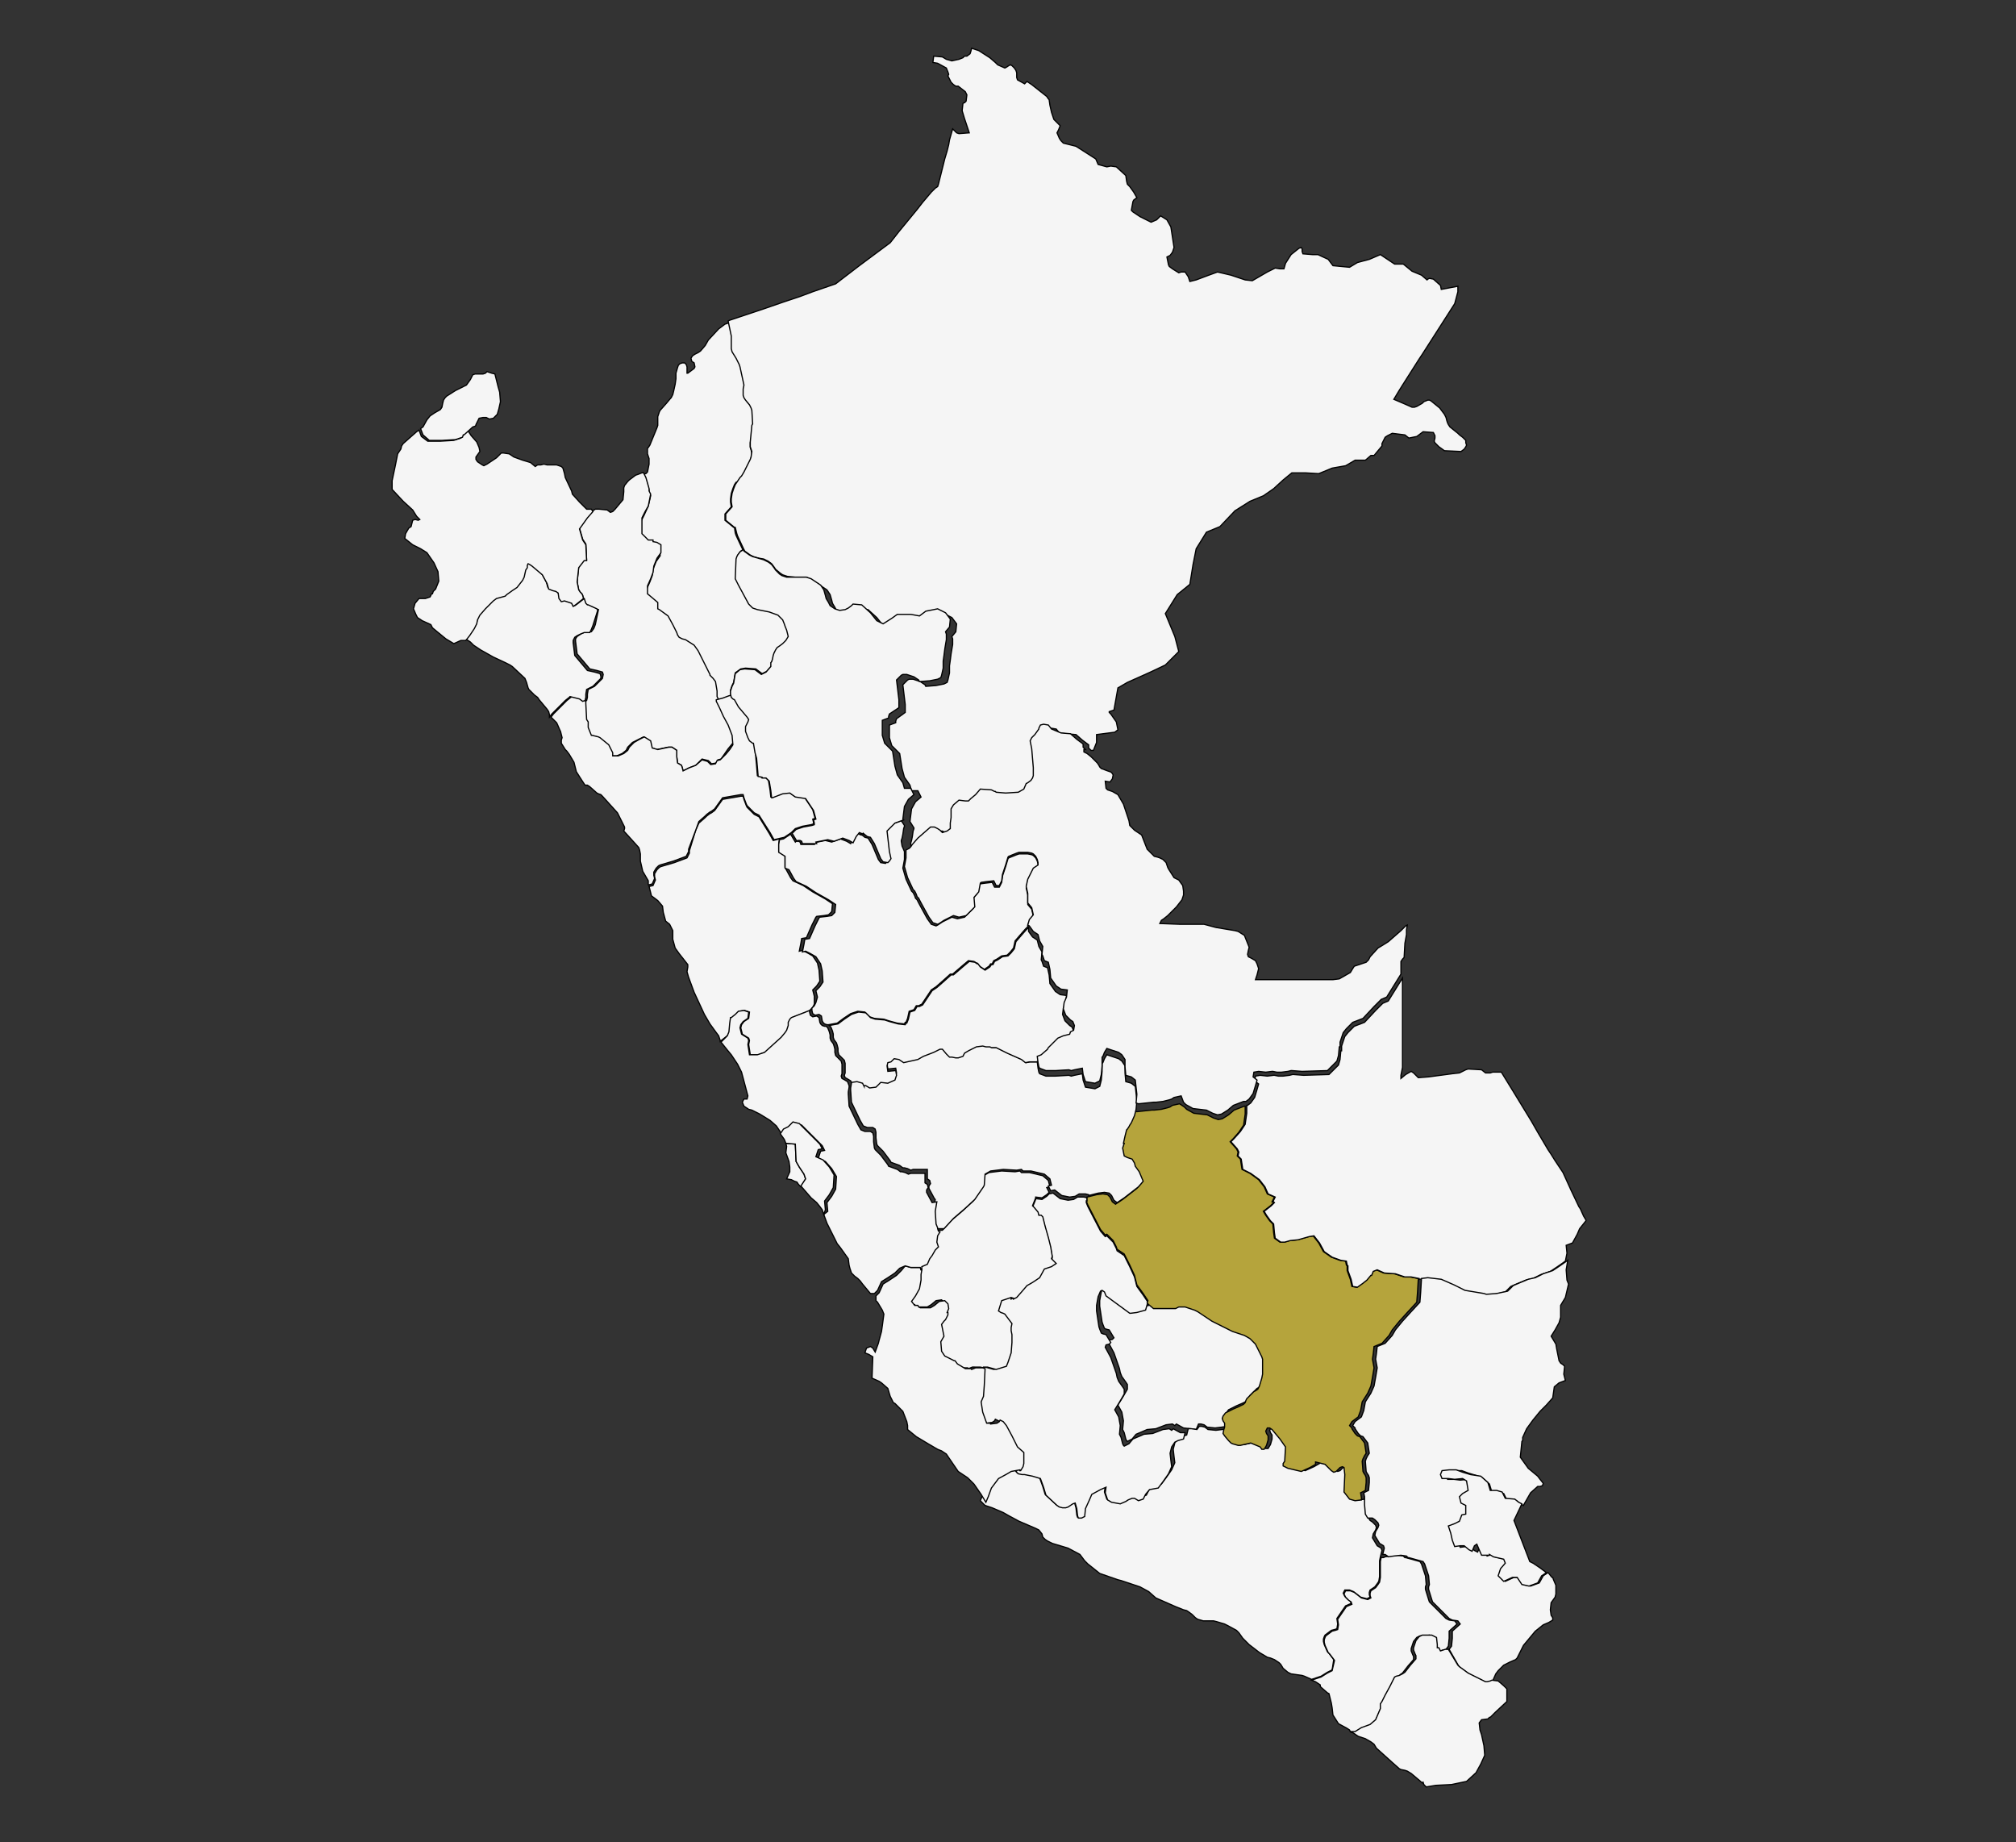 <?xml version="1.0" encoding="UTF-8"?> <svg xmlns="http://www.w3.org/2000/svg" xmlns:xlink="http://www.w3.org/1999/xlink" version="1.1" id="Capa_1" x="0px" y="0px" viewBox="0 0 255 233" style="enable-background:new 0 0 255 233;" xml:space="preserve"><rect x="0" y="0" width="255" height="233" fill="#333333" stroke="none"/> <style type="text/css"> .st0{fill:#F5F5F5;stroke:#000000;stroke-width:0.15;stroke-miterlimit:10;} .st1{fill:#B5A43C;stroke:#000000;stroke-width:0.15;stroke-miterlimit:10;} </style> <path id="PE-AMA" class="st0" d="M92.5,88l-0.4,0.1l-0.8,0.3l-0.7,0.2V88l-0.2-1.2l-0.3-0.4L89.7,86l0-0.1l-1.5-3l-0.5-0.7l-1.1-0.7 l-0.4-0.1l-0.4-0.2l-0.2-0.3l-0.1-0.3l-0.2-0.4l-0.3-0.6l-0.6-1.1l-1.1-0.8l-0.2-0.1l0-0.8L82.4,76l-0.6-0.5v-1l0.4-0.9l0.3-0.8 l0.1-0.8l0.4-1l0.5-0.7v-1l-0.5-0.3l-0.5-0.1l0-0.2l-0.6,0l-0.8-0.8v-1v-1l0.4-0.8L82,64l0.3-1.3l-0.1-0.2l-0.1-0.2l0-0.3l-0.4-1.4 l-0.3-0.6l0.3-0.1l0.2-0.2l0.2-1l0-0.7l-0.2-0.6l0-0.3l0-0.4l0.1-0.1l0.2-0.3l0.9-2.2l0.1-0.3l0-0.3l0-0.4l0-0.4l0.2-0.6l0.1-0.2 l0.8-0.9l0.5-0.6l0.1-0.1l0.2-0.4l0.1-0.4l0.2-0.9l0.1-0.7l0-0.4l0-0.3l0.2-0.7l0.1-0.3l0.2-0.2l0.3-0.1l0.3,0l0.2,0.2l0.1,0.3 l0,0.8l0.1,0l0.8-0.6l0.1-0.2l-0.1-0.5l-0.3-0.2l-0.1-0.4l0.2-0.3l0.3-0.2l0.4-0.2l0.3-0.2l0.6-0.7l0.4-0.7l1.3-1.4l0.8-0.6l0.6-0.2 l0.4,1.9l0,1.2l0,0.4l0.1,0.4l0.5,0.8l0.4,0.8l0.1,0.3l0.5,2.3l-0.1,0.5l0,0.5l0,0.3l0.1,0.3l0.2,0.3l0.5,0.6l0.1,0.2l0.1,0.2 l0.1,0.3l0.1,1.7l-0.1,0.2L94.9,56l0,0.6l0.1,0.3l0.1,0.4l-0.1,0.7l-0.1,0.3l-0.8,1.6l-0.3,0.5l-0.2,0.2l-0.2,0.3L93.1,61l-0.2,0.3 l-0.2,0.5l-0.2,0.6l-0.1,0.7l0,0.4l0.1,0.6l-0.8,0.9v0.8l1.1,0.9l0.1,0l0.1,0.7l0.1,0.3l0.7,1.5l0.1,0.2L94,69.5l-0.3,0.2l-0.3,0.4 l-0.1,0.2l-0.1,0.3l-0.1,2.5l0.2,0.4l0.2,0.4l1.2,2.4l0.5,0.5l0.3,0.1l0.3,0.1l0.5,0.1l0.5,0.1l0.5,0.1l1.1,0.4l0.6,0.6l0.3,0.5 l0.1,0.3l0.2,0.5l0.2,0.8L99.6,81l-0.4,0.4l-0.4,0.3l-0.3,0.2l-0.2,0.3L98,82.5l-0.1,0.3l-0.1,0.5l-0.1,0.3l-0.1,0.1v0.5l-0.6,0.7 l-0.6,0.3l-0.8-0.6l-1.3-0.1l-0.6,0.1L93,85.1l-0.2,1.2l-0.2,0.4l-0.2,0.6l0,0.4L92.5,88z"></path> <path id="PE-ANC" class="st0" d="M97.3,105.4l0.5,0.9l0.8-0.2l-0.1,0.6v1l0.8,0.5l0,1.5l0.1,0.2l0.6,1.1l0.3,0.4l1.3,0.6l1.2,0.8 l1.6,0.9l0.9,0.6l-0.1,1l-0.4,0.4l-0.6,0.1l-0.9,0.1l-0.1,0.1l-0.5,1l-0.7,1.6l-0.6,0.1l-0.1,0.6l-0.2,1l0.4-0.1l0.6,0.3l0.7,0.4 l0.6,0.9l0.2,0.9l0.1,1.4l-0.4,0.6l-0.5,0.5l0.2,0.8L103,127l-0.2,0.4l-0.3,0.3v0.1l-0.5,0.2l-1.8,0.7l-0.2,0.2l-0.2,0.4l0,0.4 l-0.1,0.3l-0.1,0.3l-0.2,0.3l-0.5,0.6l-2.1,1.9l-0.9,0.3l-1,0l-0.2-1.3l0.1-0.5l-0.1-0.3l-0.8-0.5l-0.2-0.8l0.1-0.4l0.3-0.4l0.6-0.4 l0.1-0.8l-0.6-0.2l-0.7,0.1l-0.4,0.4l-0.5,0.4l0,0l-0.1,0l-0.1,0.7l-0.1,1.1L92,131l-0.9,0.7l0-0.1l-0.2-0.6l-0.3-0.4l-0.8-1.1 l-0.7-1.2l-1.3-2.8l-0.7-1.9l-0.2-0.7l0.1-0.6l0-0.3l-1.1-1.4l-0.5-0.7l-0.3-1.1l0-1.1l-0.4-0.8l-0.5-0.4l-0.3-1.1l-0.1-0.8 l-0.6-0.7l-0.8-0.6l-0.3-1.2h0.1l0.4-0.1l0.3-0.7l-0.1-0.4l0-0.4l0.3-0.5l0.3-0.3l0.2-0.1l1.7-0.5l1.6-0.6l0.3-0.6l0-0.3L88,105 l0.4-0.9l0.8-0.7l0.2-0.2l0.4-0.3l0.2-0.1l0.4-0.3l1-1.4l2.3-0.4l0.3,0l0.1,0.4l0.3,0.8l0.1,0.2l0.3,0.3l0.6,0.6l0.4,0.2l0.2,0.1 L97.3,105.4z"></path> <path id="PE-APU" class="st0" d="M151.3,180.8l-0.7-0.1l-0.9-0.1l-0.9-0.5l-0.2,0.2l-0.3-0.2l-0.8,0.1l-1.3,0.5l-1.1,0.1l-1.4,0.6 l-0.5,0.6l-0.6,0.3l-0.1-0.1l-0.1-0.2l-0.2-0.8l-0.2-0.4l0.1-1.1l-0.2-1.1l-0.5-0.9l0.5-0.8l0.3-0.5l0.4-0.7v-0.6l-0.2-0.3l-0.5-0.7 l-0.2-0.5l-0.1-0.5l-0.7-2l-0.7-1.3l0.1-0.3l0.4-0.1l0.2-0.2l-0.6-1l-0.4-0.1l-0.2-0.1l-0.2-0.5l-0.1-0.3l-0.3-2l0-0.3l0-0.4 l0.2-1.1l0.3-0.7l0.2-0.1l0.3,0.2l0.2,0.5l3,2.2l0.1,0l0.8-0.1l1.1-0.3l0.2-0.7l0.2,0.2l0.6,0.5l1.4,0l1.4,0l0.4-0.2l0.8,0l1.2,0.4 l0.4,0.2l1.8,1.2l2.6,1.3l1.5,0.5l0.7,0.4l0.7,0.7l0.1,0.2l0.3,0.6l0.4,0.8l0.1,0.3l0,0.3l0,1.6l-0.1,0.5l-0.3,1l-0.2,0.4l-0.3,0.2 l-0.2,0.1l-0.9,0.9l-0.1,0.2l-0.1,0.3l-0.2,0.2l-0.6,0.3l-0.7,0.3l-1,0.5l-0.3,0.4l-0.1,0.3l0.1,0.3l0.2,0.3l0,0.5l-0.1,0.3 l-0.7,0.1l-0.8,0.1l-1-0.1l-0.4-0.3l-0.4-0.1l-0.3,0L151.3,180.8z"></path> <path id="PE-ARE" class="st0" d="M168.5,211.2l-0.6,0.3l-0.8,0.5l-1.2,0.4l-0.9-0.4l-0.3-0.1l-0.7-0.1l-0.7-0.1l-0.4-0.2l-0.6-0.5 l-0.3-0.5l-0.2-0.2l-0.6-0.4l-0.5-0.2l-0.4-0.1l-1-0.6l-1.3-1l-0.8-0.8l-0.5-0.7l-0.3-0.3l-1.1-0.6l-0.4-0.2l-1-0.3l-0.4-0.1l-0.4,0 l-0.2,0l-0.4,0l-0.3,0l-0.7-0.2l-0.3-0.2l-0.4-0.4l-0.4-0.3l-0.3-0.2l-0.4-0.1l-1-0.4l-2.5-1.1l-0.9-0.8l-1.1-0.6l-0.6-0.2l-1.8-0.6 l-0.4-0.1l-2.3-0.8l-1.5-1.2l-0.4-0.4l-0.6-0.8l-1.5-0.8l-1-0.3l-1-0.3l-0.6-0.3l-0.3-0.2l-0.3-0.3l-0.1-0.4l-0.4-0.5l-0.4-0.2 l-1.4-0.6l-0.7-0.3l-1.3-0.7l-0.7-0.4l-1.4-0.6l-0.9-0.3l-0.3-0.3l-0.3-0.3l0.3-0.7l0.4-1.1l0.9-1.2l1.1-0.6l0.5-0.3l1.1-0.2l0,0.1 l0.1,0l0.1,0.3l0.2,0.2l0.5,0.1l0.3,0l1,0.2l1,0.3l0.4,1.1l0.3,1l1.4,1.3l0.3,0.2l0.4,0.1l0.4,0l0.3-0.1l0.3-0.2l0.3-0.2l0.3-0.1 l0.2,0.7l0.1,0.9l0.1,0.3l0.4,0l0.4-0.2l0.1-1l0.5-1.1l0.3-0.7l1.1-0.6l0.7-0.3l-0.1,0.7l0.3,0.9l0.5,0.3l1.6-0.2l0.7-0.3l0.3-0.2 l0.5-0.2l0.3,0l0.5,0.3l0.6-0.2l0.3-0.6l0.5-0.6l1.1-0.2l0.6-0.8l0.7-1l0.4-0.9l-0.1-0.8l-0.1-0.9l0.2-0.8l0.4-0.6l0.4-0.2l0.7-0.2 l0.2-0.8l0.4,0l0.7,0.1l0.3-0.4l0.3,0l0.4,0.1l0.4,0.3l1,0.1l0.8-0.1l0.7-0.1l-0.1,0.5l0.2,0.3l0.5,0.6l0.3,0.3l0.2,0.1l0.7,0.2 l0.3,0l1.3-0.3l1.2,0.5l0.2,0.3l0.3,0l0.3-0.5l0.2-0.7l0-0.5l-0.2-0.3l-0.1-0.3l0.2-0.4l0.3,0l0.3,0.2l1,1.2l0.7,1l-0.1,1.8 l-0.2,0.3l0,0.3l0.4,0.2l0.2,0.1l1.7,0.4l1.1-0.5l0.7-0.4l0-0.3l1.2,0.3l0.4,0.4l0.4,0.4l0.3,0.2l0.3-0.1l0.3-0.3l0.2-0.2l0.3-0.1 l0.2,0.1l0.1,0.9l-0.1,2.2l0.7,0.9l0.7,0.2l0.8-0.1l0,0.7l0.1,1.2l0.3,0.5l0.2,0.3l0.3,0.2l0.2,0.2l0.2,0.2l0.1,0.3l-0.1,0.3 l-0.3,0.5l-0.1,0.5l0.6,1l0.5,0.3l0.1,0.3l-0.1,0.4l-0.1,0.4l-0.1,0.5l0,0.6l0,0.6l0,0.5l0,0.3l-0.1,0.6l-0.2,0.3l-0.3,0.4l-0.3,0.2 l-0.3,0.2l-0.1,0.3v0.3l0.1,0.3l-0.4,0.2l-0.8-0.2l-0.9-0.7l-0.5-0.2h-0.6l-0.2,0.4l0.2,0.4l0.4,0.4l0.3,0.2l0.1,0.3l-0.7,0.3 l-1.1,1.6l0.1,0.7l-0.1,0.6l-0.3,0.1l-0.4,0.1l-0.8,0.6l-0.1,0.2l-0.1,0.3l0,0.3l0.1,0.4l0.4,0.9l0.2,0.2l0.6,0.8L168.5,211.2z"></path> <path id="PE-AYA" class="st0" d="M140.6,190l-0.5-0.3l-0.3-0.9l0.1-0.7l-0.7,0.3l-1.1,0.6l-0.3,0.7l-0.5,1.1l-0.1,1l-0.4,0.2l-0.4,0 l-0.1-0.3l-0.1-0.9l-0.2-0.7l-0.3,0.1l-0.3,0.2l-0.3,0.2l-0.3,0.1l-0.4,0l-0.4-0.1l-0.3-0.2l-1.4-1.3l-0.3-1l-0.4-1.1l-1-0.3l-1-0.2 l-0.3,0l-0.5-0.1l-0.2-0.2l-0.1-0.3l0.3-0.5l0.1-0.4l0-0.3v-0.6l0-0.4l0-0.1l-0.8-0.7l-0.7-1.4l-0.7-1.3l-0.4-0.5l-0.4-0.2l-0.1,0.2 l-0.3,0.2l-0.8,0.1l0-0.1l-0.5,0l-0.5-1.4l-0.2-1.3l0.3-0.7l0.1-1.4l0.1-2.1l0.1,0l0-0.1h0.5l1.1,0.3l1.3-0.4l0.2-0.5l0.4-1.2 l0.1-1.3l0-0.9l0-0.1l-0.1-0.5l0-0.4l0.1-0.5l-0.3-0.4l-0.6-0.8l-0.2-0.1l-0.3-0.1l-0.3-0.2l0.4-1.3l1.2-0.4l0.3,0.1l0,0.1l0.4-0.2 l0.7-0.8l0.6-0.7l0.7-0.4l0.9-0.6l0.6-1.1l0.9-0.3l0.6-0.4l-0.3-0.4l0.1-0.3l-0.2-1.2l-0.3-1.2l-0.4-1.4l-0.3-1.2l-0.2-0.2l-0.3,0 l-0.1-0.4l-0.5-0.6l-0.2-0.2l0.4-1l0-0.1l0.8,0.1l0.6-0.4l0.3-0.3l0,0l0.5-0.1l0.9,0.7l1,0.2l0.7-0.1l0.5-0.3h0.8l0.4,0.1l0,0.6 l-0.1,0l0.2,0.5l1.6,3.1l0.6,0.7l0.2-0.1l0.6,0.6l0.2,0.2l0.4,0.8l0.1,0.3l0.9,0.6l0.7,1.4l0.6,1.3l0.3,1.2l0.8,1.1l0.6,0.9 l-0.1,0.3l0,0l-0.2,0.7l-1.1,0.3l-0.8,0.1l-0.1,0l-3-2.2l-0.2-0.5l-0.3-0.2l-0.2,0.1l-0.3,0.7l-0.2,1.1l0,0.4l0,0.3l0.3,2l0.1,0.3 l0.2,0.5l0.2,0.1l0.4,0.1l0.6,1l-0.2,0.2l-0.4,0.1l-0.1,0.3l0.7,1.3l0.7,2l0.1,0.5l0.2,0.5l0.5,0.7l0.2,0.3v0.6l-0.4,0.7l-0.3,0.5 l-0.5,0.8l0.5,0.9l0.2,1.1l-0.1,1.1l0.2,0.4l0.2,0.8l0.1,0.2l0.1,0.1l0.6-0.3l0.5-0.6l1.4-0.6l1.1-0.1l1.3-0.5l0.8-0.1l0.3,0.2 l0.2-0.2l0.9,0.5l0.6,0l-0.2,0.8l-0.7,0.2l-0.4,0.2l-0.4,0.6l-0.2,0.8l0.1,0.9l0.1,0.8l-0.4,0.9l-0.7,1l-0.6,0.8l-1.1,0.2l-0.5,0.6 l-0.3,0.6l-0.6,0.2l-0.5-0.3l-0.3,0l-0.5,0.2l-0.3,0.2l-0.7,0.3L140.6,190z"></path> <path id="PE-CAJ" class="st0" d="M81.6,64.7l-0.4,0.8v1v1l0.8,0.8l0.6,0l0,0.2l0.5,0.1l0.5,0.3v1l-0.5,0.7l-0.4,1l-0.1,0.8l-0.3,0.8 l-0.4,0.9v1l0.6,0.5l0.7,0.6l0,0.8l0.2,0.1l1.1,0.8l0.6,1.1l0.3,0.6l0.2,0.4l0.1,0.3l0.2,0.3l0.4,0.2l0.4,0.1l1.1,0.7l0.5,0.7l1.5,3 l0,0.1l0.4,0.4l0.3,0.4l0.2,1.2v0.5l0,0l0,0.2l0.4,0.8l0.6,1.1l0.6,1.1l0.5,1.3l0.2,1.1l-0.4,0.6l-0.5,0.6L91.2,96l-0.4,0.1 l-0.2,0.4L90,96.6l-0.4-0.4L88.8,96L88,96.8l-0.8,0.3l-0.8,0.4l-0.1-0.4l-0.1-0.3l-0.5-0.3l-0.1-0.8v-0.8L85,94.5h-0.5l-1.4,0.3 l-0.7-0.2l-0.2-0.9l-0.8-0.5l-0.6,0.3L80,93.9l-0.6,0.6l-0.2,0.4l-0.5,0.4L78,95.6l-0.7,0l0-0.1l0-0.3l-0.5-1l-1.1-0.9l-0.2-0.1 l-0.8-0.2l-0.1,0l-0.4-1v-0.7L74,91l0,0l-0.1-2l0-0.3l0.3-0.1l0.1-0.4l0-0.4l0.1-0.6l0.8-0.4l1-1l0.1-0.5l-0.1-0.3l-0.7-0.2 l-0.9-0.2l-1.6-1.9l-0.2-1.6l0-0.3l0.2-0.3l0.3-0.2l0.3-0.2l0.5-0.2l0.4,0h0.3l0.3-0.4l0.2-0.5l0.4-1.9L75.3,77l-1.1-0.5l-0.1,0 L74,76.3l-0.2-0.6l0,0l-0.1-0.4l-0.1-0.2l-0.2-0.2l-0.2-0.3l-0.2-1l0.2-1.9l0.7-0.9l0.3,0l-0.1-2l-0.4-0.6l-0.4-1.4l1-1.4l0.7-0.8 l0.3-0.2l0.3,0l0.2,0l1,0.1l0.4,0.3l0.3-0.1l0.3-0.3l1-1.2l0.1-1l0-0.5l0.1-0.3l0.4-0.5l0.2-0.2l0.4-0.3l0.4-0.3l0.3-0.1l0.5-0.2 l0.2,0l0.3,0.6l0.4,1.4l0,0.3l0.1,0.2l0.1,0.2L82,64L81.6,64.7z"></path> <path id="PE-CAL" class="st0" d="M101.5,149.8l-0.2,0.3l-0.3-0.3l-0.2-0.3l-0.3-0.1l-0.4-0.2l-0.6-0.1l0.4-0.9l0-0.6l-0.1-0.7 l-0.4-1.1l0.1-0.8l-0.1-0.4l1.2,0.1l0.1,2.2l0.4,0.7l0.6,0.9l0.2,0.6L101.5,149.8z"></path> <path id="PE-CUS" class="st1" d="M149.8,140l0.3,0.3l0.9,0.5l1.7,0.2l0.8,0.4l0.6,0.2l0.5-0.1l0.8-0.5l0.7-0.6l1.3-0.5l0.1,0v1 l-0.2,1.4l-0.6,0.9L156,144l-0.4,0.4l0.8,0.9l0.2,0.4l-0.1,0.5l0.4,0.4l0.2,1.3l1,0.5l1.1,0.8l0.7,0.9l0.4,0.9l0.9,0.4l-0.3,0.6 l0.1,0l0.1,0.1l-0.4,0.4l-0.9,0.7l0.3,0.5l0.5,0.7l0.4,0.4l0.1,1.1l0.1,0.7l0.7,0.5l0.5,0l0,0l0.7-0.2l1-0.1l1.4-0.4l0.6-0.1 l0.7,0.9l0.6,1.1l1,0.7l1.1,0.4l0.7,0.1l0.1,0.5l0.1,0.1l0,0.6l0.4,1.1l0.2,0.9l0.6,0.1l0.7-0.5l0.5-0.4l0.5-0.6l0.1,0l0.2-0.5 l0.5-0.2l0.9,0.4l1.4,0.1l1.2,0.4l0.8,0l0,0l1,0.2l-0.1,1.7l-0.1,1.3l-1.2,1.3l-1,1.1l-0.9,1.1l-0.4,0.7l-0.9,1l-1,0.4l-0.1,0.9 l-0.1,0.7l0.2,1.1l-0.2,1.2l-0.2,1.1l-0.4,0.9l-0.7,1.1l-0.2,1.1l-0.3,0.8l-0.8,0.6l-0.3,0.5l0.3,0.3l0,0.1l0.4,0.6l0.3,0.3l0.3,0.1 l0.6,0.8l0.2,1.3l-0.2,0.3l-0.2,0.4l-0.1,0.3l0.1,1.3l0.1,0.2l0.2,0.3l0.1,0.3l0,0.4l0,0.2l-0.1,1l-0.6,0.3l0.1,0.6l0,0.3l-0.8,0.1 l-0.7-0.2l-0.7-0.9l0.1-2.2l-0.1-0.9l-0.2-0.1l-0.3,0.1l-0.2,0.2l-0.3,0.3l-0.3,0.1l-0.3-0.2l-0.4-0.4l-0.4-0.4l-1.2-0.3l0,0.3 l-0.7,0.4l-1.1,0.5l-1.7-0.4l-0.2-0.1l-0.4-0.2l0-0.3l0.2-0.3l0.1-1.8l-0.7-1l-1-1.2l-0.3-0.2l-0.3,0l-0.2,0.4l0.1,0.3l0.2,0.3 l0,0.5l-0.2,0.7l-0.3,0.5l-0.3,0l-0.2-0.3l-1.2-0.5l-1.3,0.3l-0.3,0l-0.7-0.2l-0.2-0.1l-0.3-0.3l-0.5-0.6l-0.2-0.3l0.1-0.5l0.1-0.3 l0-0.5l-0.2-0.3l-0.1-0.3l0.1-0.3l0.3-0.4l1-0.5l0.7-0.3l0.6-0.3l0.2-0.2l0.1-0.3l0.1-0.2l0.9-0.9l0.2-0.1l0.3-0.2l0.2-0.4l0.3-1 l0.1-0.5l0-1.6l0-0.3l-0.1-0.3l-0.4-0.8l-0.3-0.6l-0.1-0.2l-0.7-0.7l-0.7-0.4l-1.5-0.5l-2.6-1.3l-1.8-1.2l-0.4-0.2l-1.2-0.4l-0.8,0 l-0.4,0.2l-1.4,0l-1.4,0l-0.6-0.5l-0.2-0.2l0.1-0.3l-0.6-0.9l-0.8-1.1l-0.3-1.2l-0.6-1.3l-0.7-1.4l-0.9-0.6l-0.1-0.3l-0.4-0.8 l-0.2-0.2l-0.6-0.6l-0.2,0.1l-0.6-0.7l-1.6-3.1l-0.2-0.5l0.1,0l0-0.5l1.2-0.3l0.8-0.1l0.6,0.1l0.3,0.3l0,0l0.3,0.6l0.4,0.3l0.9-0.6 l0.9-0.7l0.9-0.7l0.6-0.7l-0.5-1.2l-0.5-0.7l-0.1-0.4l-0.3-0.5l-0.6-0.2l-0.4-0.2l-0.2-1l0.2-0.6l-0.1,0l0.2-0.9l0.2-0.8l0.1-0.1 l0.2-0.3l0.1-0.2l0.2-0.3l0.4-0.9l0.1-0.4l0.1-0.4l0.3,0.1l1.9-0.2l0.3,0l0.9-0.1l0.4-0.1l0.4-0.1l0.3-0.1l0.3-0.2l0.9-0.2 L149.8,140z"></path> <path id="PE-HUC" class="st0" d="M99.3,109.8l0-1.5l-0.8-0.5v-1l0.1-0.6l0.5-0.1l0.9-0.6l0.6,1l0.1-0.1l0.3,0l0.2,0.1l0.1,0.3h0.5 h0.7h0.5l-0.1-0.2l0.5-0.1l1-0.2l0.8,0.2l1.1-0.4l0.8,0.3l0.5,0.3l0.4-0.8l0.4-0.5l0.5,0.2l0-0.1l0.5,0.4l0.4,0.1l0.5,0.8l0.8,1.9 l0.3,0.4l0.6,0.1l0.2-0.2l0.2-0.3l-0.2-0.9l-0.3-2.6l1-1l1.1-0.4l0.4,0.6l0,0.1l-0.1,0.3l-0.1,0.7l-0.1,0.5l-0.1,0.3l0,0.1l0.1,0.6 l0.3,0.7l0,0l0,1l-0.2,1.1l0.4,1.4l0.7,1.5l0.2,0.2l0.2,0.4l0.1,0.3l0.2,0.2l0.2,0.4l0.6,1.1l0.5,0.9l0.5,0.7l0.6,0.2l0.2-0.1 l0.6-0.4l1.2-0.6l0.7,0.2l0.9-0.2l0.6-0.6l0.5-0.5l-0.1-1.2l0.6-0.7l0.2-1.1l0.1-0.1l0.7-0.1l0.9-0.1l0.3,0.6h0.6l0.3-0.6l0.1-0.8 l0.4-1.2l0.3-1l0.1-0.1l1-0.4l0.3-0.1l0.4,0l0.7,0l0.5,0.1l0.2,0.1l0.3,0.3l0.2,0.4l0.1,0.4l0,0.3l-0.6,0.4l-0.7,1.4l-0.2,0.9 l0.2,0.9v1.2l0.5,0.6l0.2,0.9l-0.5,0.6L130,117l0,0.2l-0.3,0.3l-0.7,0.8l-0.6,0.7l-0.2,0.9l-0.4,0.5l-0.4,0.4l-0.7,0.1l-0.6,0.4 l-0.4,0.2l-0.2,0.4l-0.2,0l-0.2,0.3l-0.6,0.4l-0.6-0.4l-0.3-0.4l-0.1,0l-0.3-0.2l-0.7-0.1l-0.6,0.5l-0.7,0.6l-0.7,0.6l-0.2,0l-0.1,0 l-1,0.9l-0.8,0.7l-0.6,0.4l-0.6,0.9l-0.6,0.9l-0.4,0.2l-0.3,0l-0.3,0.5l-0.6,0.2l-0.2,0.9l-0.2,0.5l-0.1,0l-0.1,0.2l-0.9-0.1 l-1.1-0.3l-0.6-0.2l-1.2-0.1l-0.6-0.2l-0.6-0.6l-0.9-0.1l-0.9,0.3l-0.9,0.6l-0.8,0.6l-1.1,0.2l0,0l-0.2,0l-0.3-0.1l-0.2-0.2 l-0.1-0.2l-0.1-0.6l-0.3-0.2l-0.5,0.1l-0.3-0.2l-0.1-0.4l0-0.2v-0.1l0.3-0.3l0.2-0.4l0.2-0.7l-0.2-0.8l0.5-0.5l0.4-0.6l-0.1-1.4 l-0.2-0.9l-0.6-0.9l-0.7-0.4l-0.6-0.3l-0.4,0.1l0.2-1l0.1-0.6l0.6-0.1l0.7-1.6l0.5-1l0.1-0.1l0.9-0.1l0.6-0.1l0.4-0.4l0.1-1 l-0.9-0.6l-1.6-0.9l-1.2-0.8l-1.3-0.6l-0.3-0.4l-0.6-1.1L99.3,109.8z"></path> <path id="PE-HUV" class="st0" d="M133.6,159.8l-0.6,0.4l-0.9,0.3l-0.6,1.1l-0.9,0.6l-0.7,0.4l-0.6,0.7l-0.7,0.8l-0.4,0.2l0-0.1 l-0.3-0.1l-1.2,0.4l-0.4,1.3l0.3,0.2l0.3,0.1l0.2,0.1l0.6,0.8l0.3,0.4l-0.1,0.5l0,0.4l0.1,0.5l0,0.1l0,0.9l-0.1,1.3l-0.4,1.2 l-0.2,0.5l-1.3,0.4l-1.1-0.3h-0.5l0,0.1l-0.4-0.1H123l-0.5,0.2l-0.1-0.1h-0.7l-1-0.6l-0.3-0.4l-0.1,0l-1.2-0.6l-0.4-0.6l-0.1-1.2 l0.4-0.7l-0.3-1.5l0.3-0.4l0.2-0.2l0.1-0.2l0.2-0.4l0-0.3l-0.1,0l0.2-0.5l-0.1-0.6l-0.4-0.4l-0.7,0.1l-0.6,0.5l-0.5,0.3l-0.1,0 l-0.5,0l-0.4,0l-0.3,0l-0.2-0.1l-0.1-0.2l-0.4,0l-0.4-0.5l0.5-0.7l0.5-0.9l0.2-1.1v-0.7l0.1-0.6l0,0l0-0.4l0.7-0.3l0.3-0.7l0.3-0.4 l0.4-0.7l0.4-0.4l-0.2-0.6l0.1-0.8l0.3-0.5l-0.2-0.1l0,0h0.9l1.2-1.3l1.4-1.2l1.3-1.2l1.1-1.6l0.1-0.2l0,0l0.1-1.4l0.7-0.4l1.6-0.2 l1.7,0.1l0.6-0.1l0.2,0.2l0.1,0h0.9l1.7,0.4l0.7,0.6l0.2,0.8l-0.4,0.1l0.3,0.6l-0.3,0.3l-0.6,0.4l-0.8-0.1l0,0.1l-0.4,1l0.2,0.2 l0.5,0.6l0.1,0.4l0.3,0l0.2,0.2l0.3,1.2l0.4,1.4l0.3,1.2l0.2,1.2l-0.1,0.3L133.6,159.8z"></path> <path id="PE-ICA" class="st0" d="M114.5,160.1l0.7,0.2h1.2l0.1,0.3l0.1,0l-0.1,0.6v0.7l-0.2,1.1l-0.5,0.9l-0.5,0.7l0.4,0.5l0.4,0 l0.1,0.2l0.2,0.1l0.3,0l0.4,0l0.5,0l0.1,0l0.5-0.3l0.6-0.5l0.7-0.1l0.4,0.4l0.1,0.6l-0.2,0.5l0.1,0l0,0.3l-0.2,0.4l-0.1,0.2 l-0.2,0.2l-0.3,0.4l0.3,1.5l-0.4,0.7l0.1,1.2l0.4,0.6l1.2,0.6l0.1,0l0.3,0.4l1,0.6h0.7l0.1,0.1l0.5-0.2h0.9l0.3,0.1l-0.1,2.1 l-0.1,1.4l-0.3,0.7l0.2,1.3l0.5,1.4l0.5,0l0,0.1l0.8-0.1l0.3-0.2l0.1-0.2l0.4,0.2l0.4,0.5l0.7,1.3l0.7,1.4l0.8,0.7l0,0.1l0,0.4v0.6 l0,0.3l-0.1,0.4l-0.3,0.5l-0.1,0l0-0.1l-1.1,0.2l-0.5,0.3l-1.1,0.6l-0.9,1.2l-0.4,1.1l-0.3,0.7l0,0l-0.6-1l-0.9-1.3l-0.2-0.2 l-0.2-0.2l-0.4-0.4l-1.2-0.8l-1.3-1.9l-0.2-0.3l-0.3-0.2l-0.3-0.2l-0.5-0.2l-1.2-0.7l-1.5-0.9l-1.1-0.9l0-0.5l-0.1-0.5l-0.5-1.3 l-1-1l-0.2-0.1l-0.4-0.8l-0.3-1l-0.8-0.7l-0.3-0.2l-0.9-0.4l0.1-2.7l-0.5-0.3l-0.5-0.2l0.2-0.6l0.5-0.2l0.3,0.2l0.3,0.5l0.4-1.1 l0.1-0.4l0.3-1.1l0.1-0.7l0.2-1.5l-0.2-0.5l-0.6-1l-0.1-0.1l-0.1-0.1l0-0.6l0.4-0.4l0.5-1.1l0.8-0.5l0.9-0.6l0.6-0.6L114.5,160.1z"></path> <path id="PE-JUN" class="st0" d="M125.3,132.4l0.2,0.1l0.6,0l1.4,0.7l0.9,0.4l0.9,0.4l0.5,0.4l0.5-0.1l0.4,0l0.5,0l0.1,0.8l0.1,0.5 l0.1,0.2l0.8,0.3h1.2l1.7-0.1l0.3,0.1l0.4-0.1l1-0.2l0.1,0.8l0.3,0.9l1.2,0.2l0.6-0.3l0.2-0.8l0.1-1.1V135l0-0.5l0.1-0.1l0.2-0.5 l0.3-0.5l1.5,0.5l0.4,0.3l0.4,0.6l0,0.1l0,0.8l0.1,1.1l0.7,0.2l0,0l0.5,0.4l0.2,1.8l-0.1,1.1l0,0l-0.1,0.4l-0.1,0.4l-0.4,0.9 l-0.2,0.3l-0.1,0.2l-0.2,0.3l-0.1,0.1l-0.2,0.8l-0.2,0.9l0.1,0l-0.2,0.6l0.2,1l0.4,0.2l0.6,0.2l0.3,0.5l0.1,0.4l0.5,0.7l0.5,1.2 l-0.6,0.7l-0.9,0.7l-0.9,0.7l-0.9,0.6l-0.4-0.3l-0.3-0.6l0,0l-0.3-0.3l-0.6-0.1l-0.8,0.1l-1.2,0.3l0-0.1l-0.4-0.1h-0.8l-0.5,0.3 l-0.7,0.1l-1-0.2l-0.9-0.7l-0.5,0.1l-0.3-0.6l0.4-0.1l-0.2-0.8l-0.7-0.6l-1.7-0.4h-0.9l-0.1,0l-0.2-0.2l-0.6,0.1l-1.7-0.1l-1.6,0.2 l-0.7,0.4l-0.1,1.4l0,0l-0.1,0.2l-1.1,1.6l-1.3,1.2l-1.4,1.2l-1.2,1.3h-0.9l-0.1-0.3l0-0.1l-0.2-0.5l-0.1-1.6l0.2-1.2l-0.1-0.1 l-0.7-1.3l0-0.3l0.2-0.3l-0.1-0.4l-0.3-0.2l0-1.2h-1.8l-0.3,0.1l-0.4-0.2l-0.4-0.1l-0.2,0l-0.4-0.3l-1.1-0.4l-0.1-0.2l-0.9-1.2 l-0.7-0.7l-0.1-0.2l-0.1-0.8l0-0.7l-0.1-0.4l-0.3-0.2l-0.3,0l-0.4,0l-0.5-0.2l-0.4-0.7l-1.1-2.3l-0.1-1.5l0-0.3l0.1-0.6l0-0.2 l-0.1-0.3l0.7-0.1l0.7,0.2l0.2,0.4l0.1,0l0.2,0l0.5,0.3l0.8-0.1l0.6-0.6l0.9,0.1l0.9-0.4l0.2-0.6l-0.1-0.6l-1,0.1l-0.1-0.7h0 l0.1-0.4l0.4-0.1l0.4-0.4l0.6,0.1l0.6,0.4l0.9-0.2l0.9-0.2l0.7-0.4l1.3-0.5l0.8-0.4h0.3l0.5,0.6l0.4,0.4l0.3,0l0.5,0l0.3,0l0.3-0.1 l0.3-0.1l0.2-0.4l0.5-0.3l1-0.5l0.8-0.1l0.4,0.1L125.3,132.4z"></path> <path id="PE-LAL" class="st0" d="M95.6,95.8l0.1,1.1l0.1,1.2l0.5,0.1l0,0.1l0.5,0l0.4,0.4l0.2,1.2l0.1,0.9h0.1l1.3-0.5l0.9-0.1 l0.7,0.5l1.3,0.2l0.6,0.9l0.4,0.6l0.3,1.1l-0.3,0.1l0.1,0.4l0,0.2l-0.3,0.1l-1.1,0.2l-0.9,0.3l-0.5,0.5l-0.9,0.6l-1.3,0.3l-0.5-0.9 l-1.4-2.2l-0.2-0.1l-0.4-0.2l-0.6-0.6l-0.3-0.3l-0.1-0.2l-0.3-0.8l-0.1-0.4l-0.3,0l-2.3,0.4l-1,1.4l-0.4,0.3l-0.2,0.1l-0.4,0.3 l-0.2,0.2l-0.8,0.7L88,105l-0.9,2.4l0,0.3l-0.3,0.6l-1.6,0.6l-1.7,0.5l-0.2,0.1l-0.3,0.3l-0.3,0.5l0,0.4l0.1,0.4l-0.3,0.7l-0.4,0.1 H82l0-0.1l0-0.4l-0.7-1.2l-0.3-1.3l0-0.3l0-0.6l-0.1-0.5l-0.1-0.3l-0.9-1l-1-1.1l0.1-0.3l0-0.2l-0.9-1.8l-1.9-2.1l-0.2-0.2l-0.3-0.1 l-0.2-0.1l-0.9-0.8l-0.3-0.2L74,99.3l-0.4-0.6l-0.7-1.1l-0.2-0.8l-0.1-0.4L72,95.4L71.7,95l-0.2-0.2L71,94L71,93.6l0.1-0.3l-0.2-0.8 l-0.1-0.2l-0.3-0.7l-0.1-0.2l-0.7-0.7l0.3-0.4l1.7-1.7l0.5-0.4l0.3-0.1l1.2,0.3l0.4,0.3l0,0.3l0.1,2l0,0l0.2,0.3v0.7l0.4,1l0.1,0 l0.8,0.2l0.2,0.1l1.1,0.9l0.5,1l0,0.3l0,0.1l0.7,0l0.7-0.3l0.5-0.4l0.2-0.4l0.6-0.6l0.7-0.4l0.6-0.3l0.8,0.5l0.2,0.9l0.7,0.2 l1.4-0.3H85l0.6,0.4v0.8l0.1,0.8l0.5,0.3l0.1,0.3l0.1,0.4l0.8-0.4l0.8-0.3l0.8-0.7l0.7,0.2l0.4,0.4l0.6-0.1l0.2-0.4l0.4-0.1l0.7-0.7 l0.5-0.6l0.4-0.6L92.6,93l-0.5-1.3l-0.6-1.1L91,89.5l-0.4-0.8l0-0.2l0.8-0.2l0.8-0.3l0.4-0.1l0.1,0.2l0.2,0.2l0.2,0.1l0.5,0.9 l1.1,1.3l0.2,0.3l-0.1,0.3l-0.3,0.6l0,0.6l0.3,0.8l0.2,0.4l0.4,0.3l0.1,0.1l0.1,1.1L95.6,95.8z"></path> <path id="PE-LAM" class="st0" d="M70.9,75.6l0.3,0.4l0,0l0.4-0.1l0.9,0.3l0.2,0.4l0.3-0.2l0.9-0.7l0.2,0.6l0.2,0.2l0.1,0l1.1,0.5 l0.1,0.2L75,79.1l-0.2,0.5L74.6,80h-0.3l-0.4,0l-0.5,0.2L73,80.4l-0.3,0.2L72.5,81l0,0.3l0.2,1.6l1.6,1.9l0.9,0.2l0.7,0.2l0.1,0.3 L76,85.8l-1,1l-0.8,0.4l-0.1,0.6l0,0.4l-0.1,0.4l-0.3,0.1l-0.4-0.3l-1.2-0.3L72,88.2l-0.5,0.4l-1.7,1.7l-0.3,0.4l0-0.3l-0.1-0.4 l-0.2-0.3l-1-1.2L68,88.2l-0.4-0.3l-0.7-0.7L66.8,87l-0.2-0.7l-0.2-0.5l-1.6-1.5l-0.3-0.2l-0.6-0.3l-1.5-0.7l-1.6-0.9l-0.9-0.6 l-0.4-0.4l-0.3-0.2l-0.3-0.2l0.1-0.1l0.3-0.4l0.6-0.9l0.4-0.7l0.1-0.5l0.3-0.6l0.7-0.8l0.5-0.6l0.3-0.3l0.2-0.2l0.4-0.2l1.1-0.3 l0.2-0.2l0.7-0.5l0.6-0.4l0.7-0.9l0.2-0.4l0.1-0.9l0.2-0.3l0-0.3l0.1-0.2l0.2,0.1l0.3,0.2l1.3,1.1l0.6,1.1l0.2,0.7l0.5,0.2l0.4,0.1 l0.3,0.2L70.9,75.6z"></path> <path id="PE-LIM" class="st0" d="M118.5,152l-0.2,1.2l0.1,1.6l0.2,0.5l0,0.1l0.1,0.3l0.2,0.1l-0.3,0.5l-0.1,0.8l0.2,0.6l-0.4,0.4 l-0.4,0.7l-0.3,0.4l-0.3,0.7l-0.7,0.3l0,0.4l-0.1,0l-0.1-0.3h-1.2l-0.7-0.2l-0.7,0.3l-0.6,0.6l-0.9,0.6l-0.8,0.5l-0.5,1.1l-0.4,0.4 l0,0l-0.5,0l-1-1.2l-0.3-0.4l-0.3-0.3l-0.4-0.3l-0.2-0.2l-0.2-0.2l-0.2-0.6l-0.1-0.4l-0.1-0.8l-1-1.4l-0.4-0.5l-1.3-2.6l-0.4-1.1 l0.5-0.4l-0.1-1.1l0.6-0.8l0.5-0.9l0.1-1.6l-0.6-1l-0.8-0.9l-0.9-0.4l0.3-0.9l0.5-0.1l-0.3-0.6l-0.9-0.9l-0.9-0.9l-0.8-0.8l-0.8-0.2 l-0.6,0.6l-0.6,0.3l-0.4,0.6l-0.8-1.2l-0.8-0.7l-1.3-0.8l-0.8-0.4l-0.2-0.1l-0.4-0.1l-0.6-0.4l-0.2-0.5l0.2-0.4l0.4,0l0.1-0.4 l-0.8-3l-0.5-1l-0.8-1.2l-0.5-0.6l-0.8-1L92,131l0.2-0.5l0.1-1.1l0.1-0.7l0.1,0l0,0l0.5-0.4l0.4-0.4l0.7-0.1l0.6,0.2l-0.1,0.8 l-0.6,0.4l-0.3,0.4l-0.1,0.4l0.2,0.8l0.8,0.5l0.1,0.3l-0.1,0.5l0.2,1.3l1,0l0.9-0.3l2.1-1.9l0.5-0.6l0.2-0.3l0.1-0.3l0.1-0.3l0-0.4 l0.2-0.4l0.2-0.2l1.8-0.7l0.5-0.2l0,0.2l0.1,0.4l0.3,0.2l0.5-0.1l0.3,0.2l0.1,0.6l0.1,0.2l0.2,0.2l0.3,0.1l0.2,0l0.2,0.2l0.2,0.5 l0.1,0.4l0,0.4l0.1,0.3l0.3,0.4l0.1,0.3l0.1,0.4l0,0.4l0.1,0.4l0.2,0.2l0.5,0.5l0.1,0.4l0,0.4l0,0.3l0,0.5l-0.1,0.3l0.1,0.3l0.2,0.1 l0.5,0.3l0.2,0.5l0,0.2l-0.1,0.6l0,0.3l0.1,1.5l1.1,2.3l0.4,0.7l0.5,0.2l0.4,0l0.3,0l0.3,0.2l0.1,0.4l0,0.7l0.1,0.8l0.1,0.2l0.7,0.7 l0.9,1.2l0.1,0.2l1.1,0.4l0.4,0.3l0.2,0l0.4,0.1l0.4,0.2l0.3-0.1h1.8l0,1.2l0.3,0.2l0.1,0.4l-0.2,0.3l0,0.3l0.7,1.3L118.5,152z"></path> <path id="PE-LMA" class="st0" d="M104.2,153.6L104.2,153.6l-0.2-0.6l-0.3-0.4l-0.4-0.5l-0.7-0.6l-1.3-1.5l0.2-0.3l0.4-0.6l-0.2-0.6 l-0.6-0.9l-0.4-0.7l-0.1-2.2l-1.2-0.1l-0.2-0.5l-0.5-0.7l0.4-0.6l0.6-0.3l0.6-0.6l0.8,0.2l0.8,0.8l0.9,0.9l0.9,0.9l0.3,0.6l-0.5,0.1 l-0.3,0.9l0.9,0.4l0.8,0.9l0.6,1l-0.1,1.6l-0.5,0.9l-0.6,0.8l0.1,1.1L104.2,153.6z"></path> <path id="PE-LOR" class="st0" d="M123.8,6.4l1.4,0.9l0.7,0.6l0.3,0.3l0.9,0.4l0.2-0.1l0.3-0.2l0.2-0.1l0.2,0.1l0.3,0.3l0.2,0.3 l0.1,0.3l0,0.3l0,0.3l0.1,0.3l0.9,0.5l0.3-0.3l0.6,0.4l1.9,1.5l0.2,0.3l0.1,0.1l0.1,0.7l0.2,0.9l0.3,0.9l0.3,0.3l0.5,0.5l-0.2,0.5 l-0.2,0.4l0.3,0.7l0.2,0.3l0.3,0.3l1.6,0.4l2.5,1.6l0.3,0.7l1.1,0.3l0.5-0.1l0.7,0.1l1.2,1.1l0.1,0.7l0.1,0.4l0.3,0.3l0.5,0.7 l0.4,0.7l-0.4,0.3l-0.1,0.2l-0.2,1.1l0.2,0.2l0.9,0.6l1.4,0.7l0.7-0.3l0.5-0.5l0.8,0.5l0.5,0.9l0.4,2.6l-0.2,0.6l-0.3,0.4l-0.4,0.2 l0.2,1l0.1,0.2l0.4,0.3l0.8,0.5l0.3-0.1l0.5,0l0.4,0.6l0.2,0.6l0.8-0.2l1.6-0.6l1.1-0.4l1.7,0.4l1.5,0.5l0.3,0.1l0.9,0.1l1.9-1.1 l1-0.5l0.6,0.1l0.5,0l0.2-0.7l0.7-1.1l1-0.8l0.3-0.1l0.1,0.2l0,0.3l0.1,0.3l1.2,0.1l0.7,0l1.3,0.6l0.6,0.8l2.1,0.2l1-0.6l1.5-0.4 l1.4-0.6l1.8,1.2h1.1l1.1,0.9l1.2,0.5l0.7,0.6l0.1-0.1l0.2-0.1l0.5,0.1l0.9,0.8l0.1,0.5l2.1-0.4v0.7l-0.4,1.5l-4.1,6.4l-0.4,0.6 l-1.4,2.2l-0.7,1.1l-0.5,0.8l-0.6,1l1.4,0.6l0.9,0.4l0.3,0l0.3-0.1l0.7-0.4l0.2-0.2l0.5-0.2l0.2,0l0.2,0.1l1.1,0.9l0.6,0.8l0.2,0.4 l0.1,0.4l0.1,0.3l0.1,0.2l0.2,0.3l1,0.8l0.2,0.2l0.4,0.3l0.4,0.4l0,0.3l0.1,0.3l-0.1,0.2l-0.2,0.3l-0.4,0.3l-2.1-0.1l-0.7-0.5 l-0.5-0.5l-0.1-0.2l0.1-0.4l0-0.3l-0.2-0.4l-1.3-0.1l-0.4,0.3l-0.4,0.3l-1,0.2l-0.5-0.4l-1.6-0.2l-0.6,0.3l-0.3,0.2l-0.4,0.8l0,0.3 l-1,1.2l-0.4,0l-0.7,0.6h-1.3l-1.2,0.7l-1.7,0.3l-1.7,0.7l-1.7-0.1h-1.7l-1.1,0.9l-1.2,1.1l-1.3,0.9l-1.7,0.7l-1.9,1.2l-1.9,2 l-1.7,0.7l-1.3,2.1l-0.4,2l-0.4,2.5l-1.6,1.3l-1.5,2.4l1.2,2.9l0.5,1.9l-1.7,1.7l-1.9,0.9l-2.9,1.3l-1.2,0.7l-0.5,2.8l-0.6,0.2 l0,0.1l0.2,0.2l0.7,1l0.2,1l-0.4,0.3l-2.3,0.3l0,1l-0.4,1l-0.3,0l-0.1-0.1l-0.2-0.2l0,0l0-0.4l-0.8-0.6l-0.8-0.7l-1.2-0.1l-0.9-0.1 l-0.4-0.5l-0.6-0.1l-0.4,0.1l-0.2,0.4l0,0.1l0,0l0,0l-0.5,0.7l-0.4,0.4l-0.2,0.4l0.1,0.5l0.1,0.5l0.2,2.4l0,1l-0.1,0.3l-0.2,0.3 l-0.4,0.3l-0.2,0.1l-0.3,0.7l-0.7,0.4l-1.6,0.1l-1.2-0.1l-0.1-0.1l-0.1,0l-0.4-0.2l-1.4-0.1l-0.6,0.7l-0.6,0.5l-0.3,0.3l-0.4,0 l-0.8-0.1l-0.7,0.6l-0.3,0.5v1.1l-0.1,0.7v0.7l-0.4,0.3l-0.6,0.2l0,0l-0.3-0.3l-0.3-0.2l-0.4-0.2h-0.5l-1.6,1.4l-0.7,0.8l-0.2,0.3 l-0.2,0.2l-0.4,0.2l-0.3-0.7l-0.1-0.6l0-0.1l0.1-0.3l0.1-0.5l0.1-0.7l0.1-0.3l0-0.1l-0.5-0.8l0.2-1.6l0.5-0.9l0.7-0.6l-0.1-0.2 l-0.3-0.6h-0.8l-0.2-0.7l-0.7-1l-0.3-1.1l-0.3-1.9l-1-1l-0.3-1v-0.9l0-0.7l0.8-0.3l0-0.2l0.1-0.3l1.1-0.8v-1l-0.3-2.5l0.6-0.6 l0.2-0.1l0.5,0l0.3,0.1l0.3,0.1l0.3,0.1l0.3,0.2l0.3,0.2l0.1,0.2l1.3-0.1l1-0.2l0.4-0.2l0,0l0.1-0.3l0.2-0.9l0-0.5l0-0.4l0.1-0.7 l0.1-0.8l0.1-0.6l0.1-0.6l0-0.3l0-0.4l-0.1-0.3l0.5-0.6l0.1-1l-0.6-0.8l-1-0.5l-1.5,0.3l-0.8,0.6l-1.1-0.2l-0.3,0l-0.9,0l-0.5,0 l-0.7,0.5l-1.1,0.7l-0.8-0.4l-0.8-1l-1.1-1l-1.1-0.1l-0.2,0.2l-0.4,0.3l-0.4,0.2l-0.7,0.1l-0.6-0.2l-0.6-0.4l-0.2-0.4l-0.3-0.5 l-0.1-0.4l-0.2-0.7l-0.2-0.3l-0.2-0.3l-1.2-0.8L102,73l-0.3,0l-0.5,0l-0.6,0l-1-0.1l-0.3-0.1l-0.3-0.1l-0.3-0.2L98.1,72l-0.2-0.3 l-0.3-0.4l-0.4-0.3l-0.6-0.3L96,70.6l-0.7-0.2l-0.4-0.2l-0.7-0.5l-0.1-0.2L94,69.3l-0.7-1.5l-0.1-0.3L93,66.7l-0.1,0l-1.1-0.9v-0.8 l0.8-0.9l-0.1-0.6l0-0.4l0.1-0.7l0.2-0.6l0.2-0.5l0.2-0.3l0.2-0.3l0.2-0.3l0.2-0.2l0.3-0.5l0.8-1.6l0.1-0.3l0.1-0.7L95,56.8 l-0.1-0.3l0-0.6l0.2-2.1l0.1-0.2l-0.1-1.7L95,51.6l-0.1-0.2l-0.1-0.2l-0.5-0.6l-0.2-0.3l-0.1-0.3l0-0.3l0-0.5l0.1-0.5l-0.5-2.3 l-0.1-0.3l-0.4-0.8l-0.5-0.8l-0.1-0.4l0-0.4l0-1.2l-0.4-1.9l0.2-0.1l4.2-1.4l2.6-0.9l2.1-0.7l1.6-0.6l2.9-1l3-2.3l3.9-2.9l1.1-1.4 l2.3-2.8l0.7-0.9l1.1-1.3l0.5-0.5l0.3-0.2l0.1-0.3l0.8-3.2l0.3-1l0.2-0.8l0.1-0.6l0.4-1.4l0.3,0.3l0.2,0.2l0.3,0.1l1.3-0.1l-0.6-1.8 l-0.3-1l0.1-0.9l0.1-0.1l0.1,0l0.2-0.2l0.1-0.8l-0.2-0.4l-0.9-0.7l-0.3,0l-0.3-0.2l-0.3-0.3l-0.2-0.4l-0.2-0.4L120,9.4l-0.1-0.3 l-0.2-0.5L118.6,8L118,7.9l0.1-0.8l1.1,0.1l0.5,0.3l0.7,0.2l0.9-0.2l0.5-0.2l0.2-0.2l0.3,0l0.4-0.3l0.1-0.3l0.1-0.4L123.8,6.4z"></path> <path id="PE-MDD" class="st0" d="M177.2,136l0,0.4l0.6-0.5l0.7-0.4l0.3,0.2l0.3,0.3l0.2,0.2l0.1,0.1l1.3-0.1l1.5-0.2l1.5-0.2 l0.9-0.1l0.2-0.1l0.4-0.2l0.2-0.1l0.3-0.1l1.7,0.1l0.5,0.4l0.6,0l0.3-0.1l0.9,0l0.2,0l0,0l0.8,1.3l0.8,1.3l2.2,3.6l0.4,0.7l0.4,0.7 l1.3,2.2l0.4,0.6l0.5,0.8l0.2,0.3l0.4,0.6l0.4,0.6l0.5,1.1l0.5,1.1l1,2.1l0.2,0.3l0.4,0.9l0.3,0.5l0,0.1l-0.8,1l-0.3,0.7l-0.6,1.1 l-0.8,0.3l0.1,1l-0.2,1l-1,0.7l-0.9,0.6l-1.2,0.4l-1,0.5l-0.9,0.2l-1.2,0.5l-0.7,0.3l-0.7,0.7l-1.4,0.3l-1.3,0.1l-0.3-0.1l-2.4-0.4 l-1.4-0.7l-1.6-0.7l-1.7-0.2l-0.8,0.1l0-0.1l-1-0.2l0,0l-0.8,0l-1.2-0.4l-1.4-0.1l-0.9-0.4l-0.5,0.2l-0.2,0.5l-0.1,0l-0.5,0.6 l-0.5,0.4l-0.7,0.5l-0.6-0.1l-0.2-0.9l-0.4-1.1l0-0.6l-0.1-0.1l-0.1-0.5l-0.7-0.1l-1.1-0.4l-1-0.7l-0.6-1.1l-0.7-0.9l-0.6,0.1 l-1.4,0.4l-1,0.1l-0.7,0.2l0,0l-0.5,0l-0.7-0.5l-0.1-0.7l-0.1-1.1l-0.4-0.4l-0.5-0.7l-0.3-0.5l0.9-0.7l0.4-0.4l-0.1-0.1l-0.1,0 l0.3-0.6l-0.9-0.4l-0.4-0.9l-0.7-0.9l-1.1-0.8l-1-0.5l-0.2-1.3l-0.4-0.4l0.1-0.5l-0.2-0.4l-0.8-0.9l0.4-0.4l0.8-0.9l0.6-0.9l0.2-1.4 v-1l0.1,0l0.4-0.3l0.5-0.7l0.3-1l0.2-0.7l-0.5-0.4l0.1-0.6l0.6-0.1l0,0l0.9,0.1l0.8-0.1l0.1,0l0.5,0.1h0.3h0.3l0.8-0.1l0.4-0.1 l0.1,0l1.3,0.1l3.2-0.1l0.5-0.5l0.7-0.7l0.2-0.7l0.1-1.1l0.1,0l0-0.6l0.4-1.2l0.4-0.5l0.8-0.8l1.3-0.5l1.4-1.5l0.9-0.9v0l0.7-0.3 l1.8-2.9l0,1.2l0,1.4l0,1.8l0,3.2l0,2.1l0,1.6L177.2,136z"></path> <path id="PE-MOQ" class="st0" d="M175.2,196.9L175.2,196.9l0.7-0.1l0.9-0.1l0.7,0.1l0.2,0.2l0.1,0l1.8,0.5l0.2,0.3l0.5,1.5l0.1,1.1 l-0.1,0.3l0,0.3l0.4,1.3l0.1,0.3l1.3,1.3l0.8,0.8l0.4,0.2l0.7,0.1l0.3,0.4l-1,0.9l0,0.9l-0.1,1l-0.3,0.4l0,0.1l-0.4,0l-0.6,0.2 l-0.2-0.4l-0.2,0V208l-0.1-0.9l-0.6-0.3l-0.5,0.1l-0.1,0l-0.6,0l-0.4,0.2l-0.4,0.5l-0.3,0.9l0,0.3l0.2,0.5l0.1,0.2l0,0.4l-0.7,0.8 l-0.7,0.9l-0.3,0.2L177,212l-0.4,0.1l-0.2,0.1l-0.2,0.4l-0.4,0.8l-0.6,1.1l-0.4,0.8l-0.2,0.3v0.6l-0.6,1.4l-0.7,0.6l-1.1,0.4 l-0.8,0.5h-0.5l0,0l-0.1-0.1l-0.1-0.2l-0.3-0.2l-1.1-0.6l-0.7-1.1l-0.1-0.9l-0.1-0.6l-0.3-1.2l-0.2-0.1l-0.8-0.7l-0.1-0.1l0-0.2 l-0.6-0.4l-0.5-0.2l1.2-0.4l0.8-0.5l0.6-0.3l0.3-1.3l-0.6-0.8l-0.2-0.2l-0.4-0.9l-0.1-0.4l0-0.3l0.1-0.3l0.1-0.2l0.8-0.6l0.4-0.1 l0.3-0.1l0.1-0.6l-0.1-0.7l1.1-1.6l0.7-0.3l-0.1-0.3l-0.3-0.2l-0.4-0.4l-0.2-0.4l0.2-0.4h0.6l0.5,0.2l0.9,0.7l0.8,0.2l0.4-0.2 l-0.1-0.3v-0.3l0.1-0.3l0.3-0.2l0.3-0.2l0.3-0.4l0.2-0.3l0.1-0.6l0-0.3l0-0.5l0-0.6l0-0.6l0.1-0.5l0.3,0L175.2,196.9z"></path> <path id="PE-PAS" class="st0" d="M109.3,137.4l-0.2-0.4l-0.7-0.2l-0.7,0.1l-0.1-0.2l-0.5-0.3l-0.2-0.1l-0.1-0.3l0.1-0.3l0-0.5l0-0.3 l0-0.4l-0.1-0.4l-0.5-0.5l-0.2-0.2l-0.1-0.4l0-0.4l-0.1-0.4l-0.1-0.3l-0.3-0.4l-0.1-0.3l0-0.4l-0.1-0.4l-0.2-0.5l-0.2-0.2l1.1-0.2 l0.8-0.6l0.9-0.6l0.9-0.3l0.9,0.1l0.6,0.6l0.6,0.2l1.2,0.1l0.6,0.2l1.1,0.3l0.9,0.1l0.1-0.2l0.1,0l0.2-0.5l0.2-0.9l0.6-0.2l0.3-0.5 l0.3,0l0.4-0.2l0.6-0.9l0.6-0.9l0.6-0.4l0.8-0.7l1-0.9l0.1,0l0.2,0l0.7-0.6l0.7-0.6l0.6-0.5l0.7,0.1l0.3,0.2l0.1,0l0.3,0.4l0.6,0.4 l0.6-0.4l0.2-0.3l0.2,0l0.2-0.4l0.4-0.2l0.6-0.4l0.7-0.1l0.4-0.4l0.4-0.5l0.2-0.9l0.6-0.7l0.7-0.8l0.3-0.3l0,0.5l0.5,0.7l0.6,0.4 l0.2,0.8l0.4,0.7l-0.1,1l0.1,0.2l0.2,0.6l0.5,0.2l0.2,0.9l0.1,1.1l0.7,1l0.6,0.4l0.8,0.1l-0.1,0.9l-0.3,0.7l-0.1,0.8l0.3,0.8 l0.6,0.6l0.3,0.2l0.2,0.5l-0.1,0.6l-0.4,0.2l0,0l-0.1,0.3l-0.4,0.1l-0.4,0.1l-0.7,0.3l-0.8,0.8l-0.4,0.4l-0.1,0.2l-0.8,0.7l-0.5,0.2 l-0.5,0l-0.4,0l-0.5,0.1l-0.5-0.4l-0.9-0.4l-0.9-0.4l-1.4-0.7l-0.6,0l-0.2-0.1l-0.5,0l-0.4-0.1l-0.8,0.1l-1,0.5l-0.5,0.3l-0.2,0.4 l-0.3,0.1l-0.3,0.1l-0.3,0l-0.5-0.1l-0.3,0l-0.4-0.4l-0.5-0.6h-0.3l-0.8,0.4l-1.3,0.5l-0.7,0.4l-0.9,0.2l-0.9,0.2l-0.6-0.4l-0.6-0.1 l-0.4,0.4l-0.4,0.1l-0.1,0.4h0l0.1,0.7l1-0.1l0.1,0.6l-0.2,0.6l-0.9,0.4l-0.9-0.1l-0.6,0.6l-0.8,0.1l-0.5-0.3l-0.2,0L109.3,137.4z"></path> <path id="PE-PIU" class="st0" d="M52.8,78.1l-0.2-0.4L52.3,77l0.2-0.7l0.5-0.6l0.8,0l0.6-0.2l0.2-0.4l0,0l0.1,0l0.1-0.3l0.3-0.3 l0.4-1l-0.1-1.2l-0.5-1.1L54,69.9l-0.8-0.5l-1-0.5l-1-0.8l0.1-0.6l0.4-0.7l0.3-0.2l0.2-0.8l0.3-0.1l0.4,0.1l0.2-0.1l-0.4-0.4 l-0.5-0.8L51,63.4l-1.4-1.5l0-1.1l0.4-1.9l0.3-1.5l0.4-0.6l0.1-0.4l0.2-0.3l1.7-1.5l0.3-0.2l0.3,0.8l0.8,0.6h1.6l1.7-0.1l0.9-0.3 l0.1-0.3l0.1,0l0.7-0.6l0.2,0.3l0.2,0.3l0.7,0.8l0.3,0.7l0.1,0.5l-0.5,0.7l0,0.3l0.2,0.3l0.6,0.4l0.2,0.1l0.4-0.2l0.3-0.2l0.9-0.6 l0.4-0.4l0.2-0.2l0.3,0l0.7,0.1l0.6,0.4l1.1,0.4l1,0.3l0.6,0.5l0.3-0.2l0,0l0.4,0l0.4-0.1l0.4,0.1l1.2,0l0.6,0.2l0.2,0.2l0.2,0.7 l0.1,0.5l0.8,1.7l0.1,0.4l0.9,1l0.9,0.9l0.6,0L75,64.7l-0.7,0.8l-1,1.4l0.4,1.4l0.4,0.6l0.1,2l-0.3,0l-0.7,0.9L73,73.6l0.2,1 l0.2,0.3l0.2,0.2l0.1,0.2l0.1,0.4l-1,0.8l-0.3,0.2l-0.2-0.4l-0.9-0.3l-0.4,0.1l0,0l-0.3-0.4L70.6,75l-0.3-0.2l-0.4-0.1l-0.5-0.2 l-0.2-0.7l-0.6-1.1l-1.3-1.1L67,71.4l-0.2-0.1l-0.1,0.2l0,0.3l-0.2,0.3L66.3,73l-0.2,0.4l-0.7,0.9l-0.6,0.4l-0.7,0.5l-0.2,0.2 l-1.1,0.3L62.4,76l-0.2,0.2L62,76.4L61.4,77l-0.7,0.8l-0.3,0.6l-0.1,0.5L60,79.5l-0.6,0.9L59,80.9l-0.1,0.1l-0.1,0L58.3,81l-0.9,0.4 l-1-0.6l-1.1-0.9l-0.6-0.5L54.5,79l-1.1-0.5L52.8,78.1z"></path> <path id="PE-PUN" class="st0" d="M188.6,196.6l0.5,0.3l1.3,0.3l0.2,0.5l-0.6,0.7l-0.3,0.9l0.7,0.7l1.1-0.5h0.6l0.6,0.9l0.9,0.2 l1.1-0.4l0.5-0.9l0.6-0.4l0.1,0.1l0.4,0.5l0.1,0l0.1,0.3l0.3,0.7v1.1l-0.1,0.4l0,0l-0.5,0.7l-0.1,0.9l0.1,0.7l0.2,0.3l0,0.3 l-0.5,0.3l-0.7,0.3l-1,0.8l-1.5,1.8l-0.8,1.6l-0.2,0.2l-0.7,0.3l-0.8,0.4l-0.7,0.7l-0.3,0.4l-0.4,0.9l-0.2,0.1l-0.4,0.1l-0.2,0 l-1.2-0.6l-1-0.5l-1.1-0.8l-0.2-0.2l-1.2-2.1l0.3-0.4l0.1-1l0-0.9l1-0.9l-0.3-0.4l-0.7-0.1l-0.4-0.2l-0.8-0.8l-1.3-1.3l-0.1-0.3 l-0.4-1.3l0-0.3l0.1-0.3l-0.1-1.1l-0.5-1.5l-0.2-0.3l-1.8-0.5l-0.1,0l-0.2-0.2l-0.7-0.1l-0.9,0.1l-0.7,0.1l-0.1-0.1l-0.3-0.2l-0.3,0 l0.1-0.4l0.1-0.4l-0.1-0.3l-0.5-0.3l-0.6-1l0.1-0.5l0.3-0.5l0.1-0.3l-0.1-0.3l-0.2-0.2l-0.2-0.2l-0.3-0.2L173,192l-0.3-0.5l-0.1-1.2 l0-1l-0.1-0.5l0.6-0.3l0.1-1l0-0.2l0-0.4l-0.1-0.3l-0.2-0.3l-0.1-0.2l-0.1-1.3l0.1-0.3l0.2-0.4l0.2-0.3l-0.2-1.3l-0.6-0.8l-0.3-0.1 l-0.3-0.3l-0.4-0.6l0-0.1l-0.3-0.3l0.3-0.5l0.8-0.6l0.3-0.8l0.2-1.1l0.7-1.1l0.4-0.9l0.2-1.1l0.2-1.2l-0.2-1.1l0.1-0.7l0.1-0.9 l1-0.4l0.9-1l0.4-0.7l0.9-1.1l1-1.1l1.2-1.3l0.1-1.3l0.1-1.7l0.8-0.1l1.7,0.2l1.6,0.7l1.4,0.7l2.4,0.4l0.3,0.1l1.3-0.1l1.4-0.3 l0.7-0.7l0.7-0.3l1.2-0.5l0.9-0.2l1-0.5l1.2-0.4l0.9-0.6l1-0.7l-0.2,1.2l0.1,1.3l0.2,0.5l-0.4,1.7l-0.6,1l0,0.8l0,0.7l-0.2,0.7 l-0.5,0.9l-0.5,0.8l0.6,1l0.1,0.6l0.3,1.5l0.2,0.3l0.3,0.2l0.2,0.2l-0.1,1l0.2,0.8l-0.8,0.3l-0.6,0.5l-0.2,1.4l-0.8,0.9l-0.8,0.8 l-0.9,1.1l-0.8,1.1l-0.5,1.1l0,0.4l-0.1,0.1l-0.2,2l1,1.4l1.2,1l0.3,0.4l0.4,0.5l-0.1,0.3l-0.3,0.1l-0.3,0l-0.9,0.8l-0.8,1.4 l-0.1,0.2l-0.4-0.2l-0.5-0.4l-1.2-0.1l-0.4-0.8l-0.7-0.2h-0.8l-0.3-1l-0.9-0.8l-0.8-0.3l-1-0.3l-0.8-0.3h-0.9l-0.9,0.1l-0.2,0.5 l0.2,0.5h0.8l0.8,0.1l1-0.1l0.5,0.3l0.2,1.2l-0.7,0.4l-0.4,0.4l0.2,0.8l0.6,0.3v1.1l-0.5,0.1l-0.3,0.8l-0.6,0.3l-0.8,0.3l0.3,0.9 l0.2,0.9l0.3,0.8l0.7-0.1h0.5l0.6,0.5l0.4,0.2l0.3-0.7l0.3-0.2l0.3,0.7l0.3,0.7L188.6,196.6L188.6,196.6z"></path> <path id="PE-SAM" class="st0" d="M100.6,73l0.6,0l0.5,0l0.3,0l0.6,0.2l1.2,0.8l0.2,0.3l0.2,0.3l0.2,0.7l0.1,0.4l0.3,0.5l0.2,0.4 l0.6,0.4l0.6,0.2l0.7-0.1l0.4-0.2l0.4-0.3l0.2-0.2l1.1,0.1l1.1,1l0.8,1l0.8,0.4l1.1-0.7l0.7-0.5l0.5,0l0.9,0l0.3,0l1.1,0.2l0.8-0.6 l1.5-0.3l1,0.5l0.6,0.8l-0.1,1l-0.5,0.6l0.1,0.3l0,0.4l0,0.3l-0.1,0.6l-0.1,0.6l-0.1,0.8l-0.1,0.7l0,0.4l0,0.5l-0.2,0.9l-0.1,0.3 l0,0l-0.4,0.2l-1,0.2l-1.3,0.1l-0.1-0.2l-0.3-0.2l-0.3-0.2l-0.3-0.1l-0.3-0.1l-0.3-0.1l-0.5,0l-0.2,0.1l-0.6,0.6l0.3,2.5v1l-1.2,0.8 l-0.1,0.3l0,0.2l-0.8,0.3l0,0.7V93l0.3,1l1,1l0.3,1.9l0.3,1.1l0.7,1l0.2,0.7h0.8l0.3,0.6l0.1,0.2l-0.7,0.6l-0.5,0.9l-0.2,1.6 l0.1,0.1l-1.1,0.4l-1,1l0.3,2.6l0.2,0.9l-0.2,0.3l-0.2,0.2l-0.6-0.1l-0.3-0.4l-0.8-1.9l-0.5-0.8l-0.4-0.1l-0.5-0.4l0,0.1l-0.5-0.2 l-0.4,0.5l-0.4,0.8l-0.5-0.3l-0.8-0.3l-1.1,0.4l-0.8-0.2l-1,0.2l-0.5,0.1l0.1,0.2h-0.5H102h-0.5l-0.1-0.3l-0.2-0.1l-0.3,0l-0.1,0.1 l-0.6-1l0.5-0.5l0.9-0.3l1.1-0.2l0.3-0.1l0-0.2l-0.1-0.4l0.3-0.1l-0.3-1.1l-0.4-0.6l-0.6-0.9l-1.3-0.2l-0.7-0.5l-0.9,0.1l-1.3,0.5 h-0.1l-0.1-0.9l-0.2-1.2l-0.4-0.4l-0.5,0l0-0.1l-0.5-0.1l-0.1-1.2l-0.1-1.1l-0.2-0.7L95.3,94L95.2,94l-0.4-0.3l-0.2-0.4l-0.3-0.8 l0-0.6l0.3-0.6l0.1-0.3l-0.2-0.3l-1.1-1.3l-0.5-0.9l-0.2-0.1l-0.2-0.2l-0.1-0.4l0-0.4l0.2-0.6l0.2-0.4l0.2-1.2l0.6-0.5l0.6-0.1 l1.3,0.1l0.8,0.6l0.6-0.3l0.6-0.7v-0.5l0.1-0.1l0.1-0.3l0.1-0.5l0.1-0.3l0.2-0.4l0.2-0.3l0.3-0.2l0.4-0.3l0.4-0.4l0.3-0.5l-0.2-0.8 l-0.2-0.5l-0.1-0.3L99,78.4l-0.6-0.6l-1.1-0.4l-0.5-0.1l-0.5-0.1l-0.5-0.1L95.5,77l-0.3-0.1l-0.5-0.5L93.4,74l-0.2-0.4l-0.2-0.4 l0.1-2.5l0.1-0.3l0.1-0.2l0.3-0.4l0.3-0.2l0.1-0.1l0.1,0.2l0.7,0.5l0.4,0.2l0.7,0.2l0.7,0.2l0.6,0.3l0.4,0.3l0.3,0.4l0.2,0.3 l0.5,0.5l0.3,0.2l0.3,0.1l0.3,0.1L100.6,73z"></path> <path id="PE-TAC" class="st0" d="M181.1,206.8l0.6,0.3l0.1,0.9v0.4l0.2,0l0.2,0.4l0.6-0.2l0.4,0l1.2,2l0.2,0.2l1.1,0.8l1,0.5 l1.2,0.6l0.2,0l0.4-0.1l0.2-0.1l0.8,0.1l0.7,0.6l0.4,0.4l0,0.6l0,1l-1.5,1.4l-0.6,0.6l-0.1,0l-0.2,0.2l-0.8,0.1l-0.3,0.4l0.1,0.9 l0.2,0.6l0.3,1.4l0.1,1.2l-0.5,1.1l-0.6,1.1l-1.2,1.1l-1.9,0.4l-2,0.1l-1.2,0.2l-0.3-0.3l-0.1-0.3l-0.1,0.1l-0.1-0.1l-1.3-1.1 l-0.5-0.3l-0.3-0.1l-0.5-0.1l-0.2-0.1l-0.9-0.8l-2-1.8l-0.3-0.5l-0.4-0.3l-0.7-0.4l-0.9-0.3l-0.9-0.6h0.5l0.8-0.5l1.1-0.4l0.7-0.6 l0.6-1.4v-0.6l0.2-0.3l0.4-0.8l0.6-1.1l0.4-0.8l0.2-0.4l0.2-0.1l0.4-0.1l0.4-0.2l0.3-0.2l0.7-0.9l0.7-0.8l0-0.4l-0.1-0.2l-0.2-0.5 l0-0.3l0.3-0.9l0.4-0.5l0.4-0.2l0.6,0l0.1,0L181.1,206.8z"></path> <path id="PE-TUM" class="st0" d="M61.9,53l-0.4-0.2l-0.4,0l-0.5,0.1l-0.4,0.8l0,0.1l-0.1,0.1L59.8,54l-1.1,1l-0.1,0l-0.1,0.3 l-0.9,0.3l-1.7,0.1h-1.6L53.5,55l-0.3-0.8l0.3-0.2l0.5-0.9l0.4-0.5l0.6-0.4l0.7-0.4l0.2-0.3L56,51l0.1-0.4l0.2-0.3l0.2-0.2l1.1-0.7 l0.8-0.4l0.6-0.3l0.5-0.7l0.1-0.2l0.2-0.4l0.3-0.1l0.7,0l0.3,0l0.3-0.1l0.2-0.2l0,0l0.6,0.2l0.4,0.1l0.2,0.8l0.2,0.8l0.2,0.7 l0.1,1.2l-0.2,0.9l-0.2,0.7l-0.5,0.5L61.9,53z"></path> <path id="PE-UCA" class="st0" d="M134.2,92.7l1.2,0.1l0.8,0.7l0.8,0.6l0,0.4l0,0l0.2,0.2l0.1,0.1l-0.2,0l0,0.3l0.4,0.2l0.5,0.4 l0.8,0.8l0.2,0.3l0.1,0.2l0.2,0.2l0.8,0.3l0.3,0.1l0.2,0.1l0.2,0.3l-0.1,0.5l-0.3,0.4l-0.6-0.1l0.1,0.9l0.2,0.2l0.6,0.2l0.7,0.4 l0.7,1.2l0.5,1.5l0.2,0.6l0.1,0.6l0.6,0.6l0.9,0.6l0.7,1.8l0.9,0.9l0.4,0.1l0.3,0.1l0.4,0.2l0.2,0.2l0.2,0.2l0.1,0.3l0.1,0.3 l0.1,0.2l0.7,1.1l0.6,0.3l0.5,0.7l0.1,0.7l0,0.2l0,0.3l-0.1,0.3l-0.1,0.3l-0.7,0.9l-1.1,1.1l-0.5,0.4l-0.3,0.2l-0.2,0.4l2.6,0.1 l1.4,0l0.3,0l1.3,0l1.5,0.4l2.4,0.4l0.4,0.1l0.8,0.5l0.6,1.5l-0.1,0.4l-0.1,0.5l0.1,0.3l0.4,0.2l0.5,0.3l0.2,0.4l0.2,0.6l-0.2,0.8 l-0.2,0.6l0.5,0h1.1l0.5,0h0.4h0.6h3.4l2.2,0l1.1,0l0.8-0.1l1.4-0.8l0.3-0.5l0.2-0.3l1.5-0.5l0.3-0.3l0.2-0.4l1-1.1l0.5-0.3l0.8-0.5 l1.6-1.4l0.6-0.6l0.2-0.1l-0.1,0.6l0,0.6l-0.2,1.1l-0.1,1.8l-0.2,0.2l-0.2,0.3l0,0.8l0,0.6l0,0.2l-1.8,2.9l-0.7,0.3v0l-0.9,0.9 l-1.4,1.5l-1.3,0.5l-0.8,0.8l-0.4,0.5l-0.4,1.2l0,0.6l-0.1,0l-0.1,1.1l-0.2,0.7l-0.7,0.7l-0.5,0.5l-3.2,0.1l-1.3-0.1l-0.1,0 l-0.4,0.1l-0.8,0.1h-0.3h-0.3l-0.5-0.1l-0.1,0l-0.8,0.1l-0.9-0.1l0,0l-0.6,0.1l-0.1,0.6l0.5,0.4l-0.2,0.7l-0.3,1l-0.5,0.7l-0.4,0.3 l-0.3,0l-1.3,0.5l-0.7,0.6l-0.8,0.5l-0.5,0.1l-0.6-0.2l-0.8-0.4l-1.7-0.2l-0.9-0.5l-0.3-0.3l-0.3-0.8l-0.9,0.2l-0.3,0.2l-0.3,0.1 l-0.4,0.1l-0.4,0.1l-0.9,0.1l-0.3,0l-1.9,0.2l-0.3-0.1l0,0l0.1-1.1l-0.2-1.8l-0.5-0.4l0,0l-0.7-0.2l-0.1-1.1l0-0.8l0-0.1l-0.4-0.6 l-0.4-0.3l-1.5-0.5l-0.3,0.5l-0.2,0.5l-0.1,0.1l0,0.5v0.6l-0.1,1.1l-0.2,0.8l-0.6,0.3l-1.2-0.2l-0.3-0.9l-0.1-0.8l-1,0.2l-0.4,0.1 l-0.3-0.1l-1.7,0.1h-1.2l-0.8-0.3l-0.1-0.2l-0.1-0.5l-0.1-0.8l0.5-0.2l0.8-0.7l0.1-0.2l0.4-0.4l0.8-0.8l0.7-0.3l0.4-0.1l0.4-0.1 l0.1-0.3l0,0l0.4-0.2l0.1-0.6l-0.2-0.5l-0.3-0.2l-0.6-0.6l-0.3-0.8l0.1-0.8l0.3-0.7l0.1-0.9l-0.8-0.1l-0.6-0.4l-0.7-1l-0.1-1.1 l-0.2-0.9l-0.5-0.2l-0.2-0.6l-0.1-0.2l0.1-1l-0.4-0.7l-0.2-0.8l-0.6-0.4l-0.5-0.7L130,117l0.2-0.7l0.5-0.6l-0.2-0.9l-0.5-0.6v-1.2 l-0.2-0.9l0.2-0.9l0.7-1.4l0.6-0.4l0-0.3l-0.1-0.4l-0.2-0.4l-0.3-0.3l-0.2-0.1l-0.5-0.1l-0.7,0l-0.4,0l-0.3,0.1l-1,0.4l-0.1,0.1 l-0.3,1l-0.4,1.2l-0.1,0.8l-0.3,0.6H126l-0.3-0.6l-0.9,0.1l-0.7,0.1l-0.1,0.1l-0.2,1.1l-0.6,0.7l0.1,1.2l-0.5,0.5l-0.6,0.6l-0.9,0.2 l-0.7-0.2l-1.2,0.6l-0.6,0.4l-0.2,0.1l-0.6-0.2l-0.5-0.7l-0.5-0.9l-0.6-1.1l-0.2-0.4l-0.2-0.2l-0.1-0.3l-0.2-0.4l-0.2-0.2l-0.7-1.5 l-0.4-1.4l0.2-1.1l0-1l0.4-0.2l0.2-0.2l0.2-0.3l0.7-0.8l1.6-1.4h0.5l0.4,0.2l0.3,0.2l0.3,0.3l0,0l0.6-0.2l0.4-0.3v-0.7l0.1-0.7v-1.1 l0.3-0.5l0.7-0.6l0.8,0.1l0.4,0l0.3-0.3l0.6-0.5l0.6-0.7l1.4,0.1l0.4,0.2l0.1,0l0.1,0.1l1.2,0.1l1.6-0.1l0.7-0.4l0.3-0.7l0.2-0.1 l0.4-0.3l0.2-0.3l0.1-0.3l0-1l-0.2-2.4l-0.1-0.5l-0.1-0.5l0.2-0.4l0.4-0.4l0.5-0.7l0,0l0,0l0-0.1l0.2-0.4l0.4-0.1l0.6,0.1l0.4,0.5 L134.2,92.7z"></path> <path id="PE-LKT" class="st0" d="M187.3,186.7l0.9,0.8l0.3,1h0.8l0.7,0.2l0.4,0.8l1.2,0.1l0.5,0.4l0.4,0.2l-1,2.1l1,2.6l1,2.6 l0.4,0.2l0.9,0.6l0.8,0.6l-0.6,0.4l-0.5,0.9l-1.1,0.4l-0.9-0.2l-0.6-0.9h-0.6l-1.1,0.5l-0.7-0.7l0.3-0.9l0.6-0.7l-0.2-0.5l-1.3-0.3 l-0.5-0.3l0,0.1h-1l-0.3-0.7l-0.3-0.7l-0.3,0.2l-0.3,0.7l-0.4-0.2l-0.6-0.5h-0.5l-0.7,0.1l-0.3-0.8l-0.2-0.9l-0.3-0.9l0.8-0.3 l0.6-0.3l0.3-0.8l0.5-0.1v-1.1l-0.6-0.3l-0.2-0.8l0.4-0.4l0.7-0.4l-0.2-1.2l-0.5-0.3l-1,0.1l-0.8-0.1h-0.8l-0.2-0.5l0.2-0.5l0.9-0.1 h0.9l0.8,0.3l1,0.3L187.3,186.7z"></path> </svg> 